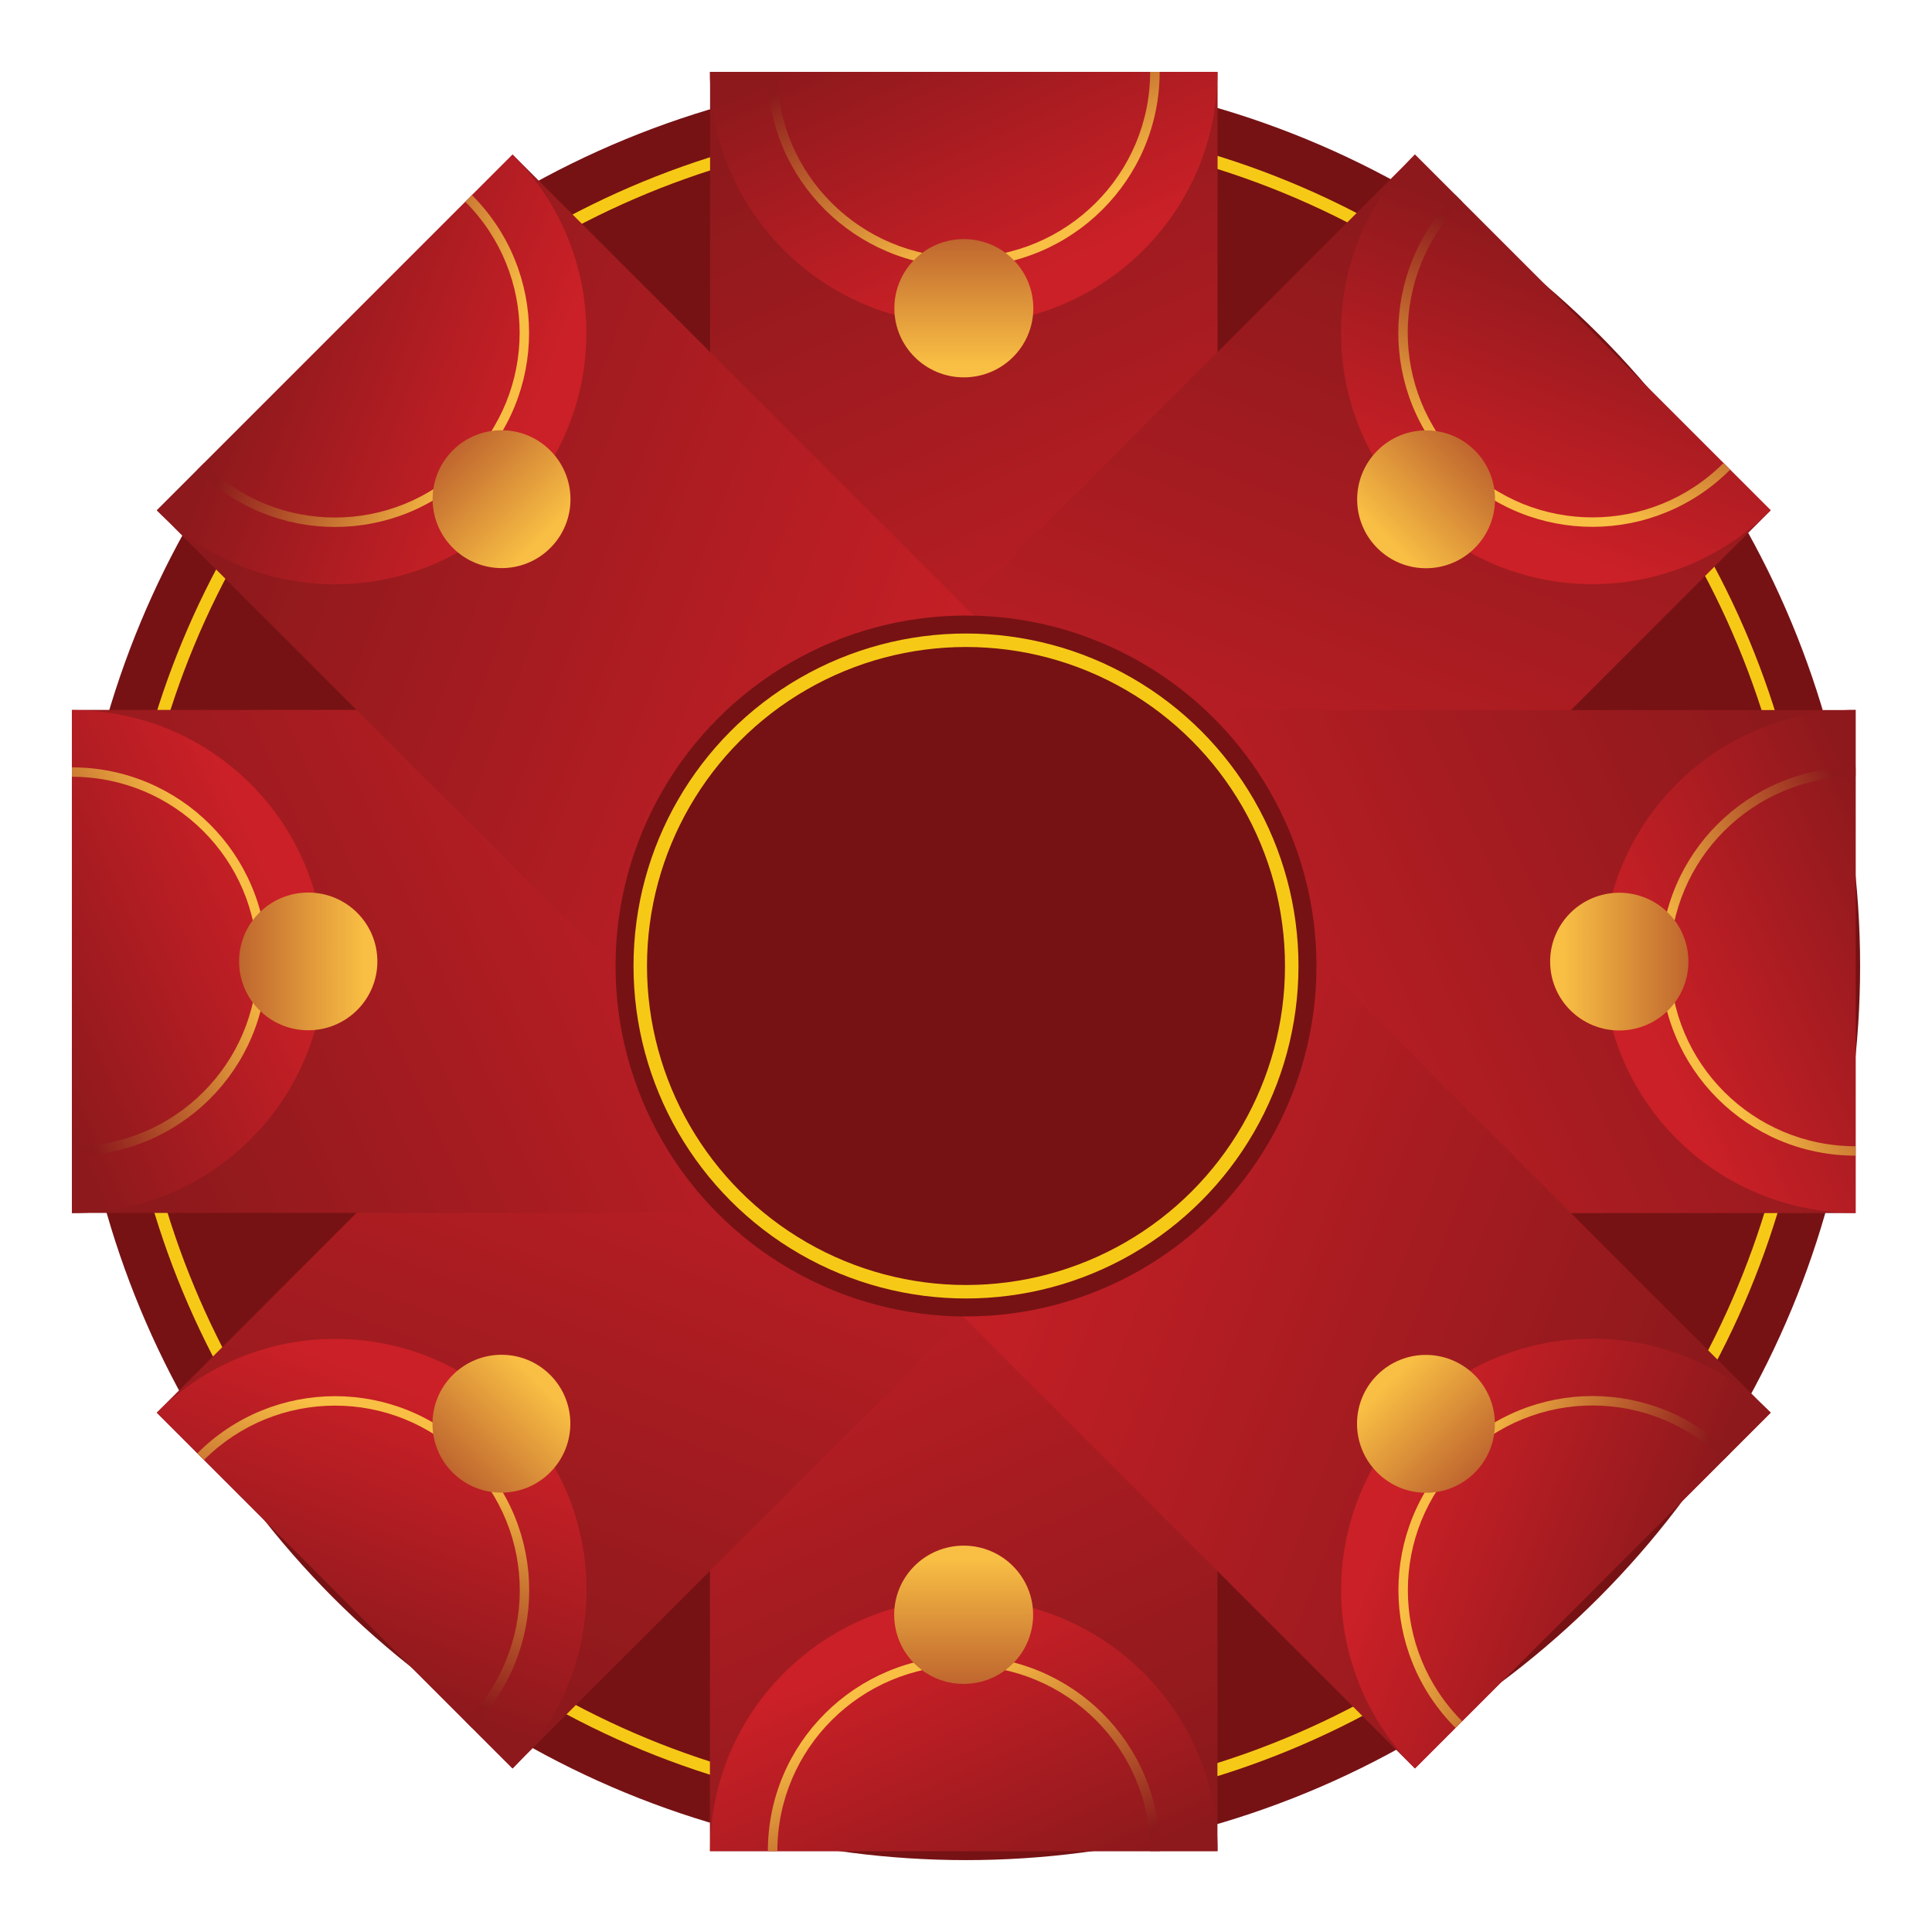 <svg width="430" height="430" viewBox="0 0 430 430" fill="none" xmlns="http://www.w3.org/2000/svg">
<circle cx="215" cy="215" r="199" fill="#761214"/>
<circle cx="215" cy="215" r="188.795" fill="#F7C917"/>
<circle cx="215" cy="215" r="186" fill="#761214"/>
<g clip-path="url(#clip0_26_3382)">
<path d="M250.667 16H158.04V190.767C158.04 201.94 167.142 210.998 178.371 210.998H250.664C261.893 210.998 270.995 201.94 270.995 190.767V16H250.664H250.667Z" fill="url(#paint0_linear_26_3382)"/>
<path d="M214.479 72.2C245.671 72.2 270.958 47.038 270.958 16H158C158 47.038 183.287 72.2 214.479 72.2Z" fill="url(#paint1_linear_26_3382)"/>
<path d="M255.983 16C255.983 38.808 237.401 57.299 214.479 57.299C191.558 57.299 172.975 38.808 172.975 16H170.859C170.859 39.973 190.389 59.405 214.479 59.405C238.569 59.405 258.1 39.973 258.1 16H255.983Z" fill="url(#paint2_linear_26_3382)"/>
<path d="M214.521 83.99C223.061 83.99 229.985 77.101 229.985 68.602C229.985 60.104 223.061 53.215 214.521 53.215C205.981 53.215 199.057 60.104 199.057 68.602C199.057 77.101 205.981 83.99 214.521 83.99Z" fill="url(#paint3_linear_26_3382)"/>
</g>
<g clip-path="url(#clip1_26_3382)">
<path d="M178.333 412L270.96 412L270.96 237.233C270.96 226.06 261.858 217.002 250.629 217.002L178.336 217.002C167.107 217.002 158.005 226.06 158.005 237.233L158.005 412L178.336 412L178.333 412Z" fill="url(#paint4_linear_26_3382)"/>
<path d="M214.521 355.8C183.329 355.8 158.042 380.962 158.042 412L271 412C271 380.962 245.713 355.8 214.521 355.8Z" fill="url(#paint5_linear_26_3382)"/>
<path d="M173.017 412C173.017 389.192 191.599 370.701 214.521 370.701C237.442 370.701 256.025 389.192 256.025 412L258.141 412C258.141 388.027 238.611 368.595 214.521 368.595C190.431 368.595 170.9 388.027 170.9 412L173.017 412Z" fill="url(#paint6_linear_26_3382)"/>
<path d="M214.479 344.01C205.939 344.01 199.015 350.899 199.015 359.398C199.015 367.896 205.939 374.785 214.479 374.785C223.019 374.785 229.943 367.896 229.943 359.398C229.943 350.9 223.019 344.01 214.479 344.01Z" fill="url(#paint7_linear_26_3382)"/>
</g>
<g clip-path="url(#clip2_26_3382)">
<path d="M379.857 99.343L314.933 34.419L191.604 157.748C183.719 165.632 183.708 178.404 191.578 186.274L242.25 236.946C250.12 244.817 262.892 244.805 270.777 236.921L394.106 113.591L379.855 99.341L379.857 99.343Z" fill="url(#paint8_linear_26_3382)"/>
<path d="M314.834 113.637C336.697 135.5 372.177 135.468 394.08 113.565L314.905 34.391C293.003 56.293 292.971 91.774 314.834 113.637Z" fill="url(#paint9_linear_26_3382)"/>
<path d="M383.584 103.069C367.488 119.165 341.415 119.188 325.349 103.122C309.283 87.056 309.306 60.982 325.401 44.887L323.918 43.404C307.001 60.321 306.978 87.723 323.863 104.608C340.748 121.493 368.15 121.47 385.067 104.553L383.584 103.069Z" fill="url(#paint10_linear_26_3382)"/>
<path d="M306.543 121.986C312.529 127.972 322.244 127.964 328.241 121.967C334.237 115.97 334.246 106.256 328.26 100.269C322.274 94.283 312.56 94.292 306.563 100.289C300.566 106.286 300.557 116 306.543 121.986Z" fill="url(#paint11_linear_26_3382)"/>
</g>
<g clip-path="url(#clip3_26_3382)">
<path d="M49.143 328.657L114.067 393.581L237.396 270.252C245.281 262.368 245.292 249.596 237.422 241.726L186.75 191.054C178.88 183.183 166.108 183.195 158.223 191.079L34.894 314.409L49.145 328.659L49.143 328.657Z" fill="url(#paint12_linear_26_3382)"/>
<path d="M114.167 314.363C92.304 292.5 56.823 292.532 34.92 314.434L114.095 393.609C135.997 371.707 136.029 336.226 114.167 314.363Z" fill="url(#paint13_linear_26_3382)"/>
<path d="M45.416 324.931C61.512 308.835 87.585 308.812 103.651 324.878C119.718 340.944 119.694 367.018 103.599 383.113L105.082 384.596C121.999 367.679 122.022 340.277 105.137 323.392C88.252 306.507 60.85 306.53 43.933 323.447L45.416 324.931Z" fill="url(#paint14_linear_26_3382)"/>
<path d="M122.457 306.014C116.471 300.028 106.757 300.036 100.76 306.033C94.763 312.03 94.754 321.744 100.74 327.731C106.726 333.717 116.44 333.708 122.437 327.711C128.434 321.714 128.443 312 122.457 306.014Z" fill="url(#paint15_linear_26_3382)"/>
</g>
<g clip-path="url(#clip4_26_3382)">
<path d="M413 249.846L413 158.039L238.233 158.039C227.06 158.039 218.002 167.061 218.002 178.19L218.002 249.844C218.002 260.973 227.06 269.995 238.233 269.995L413 269.995L413 249.844L413 249.846Z" fill="url(#paint16_linear_26_3382)"/>
<path d="M356.8 213.979C356.8 244.895 381.962 269.958 413 269.958L413 158C381.962 158 356.8 183.063 356.8 213.979Z" fill="url(#paint17_linear_26_3382)"/>
<path d="M413 255.116C390.192 255.116 371.701 236.698 371.701 213.979C371.701 191.261 390.192 172.842 413 172.842L413 170.745C389.027 170.745 369.595 190.103 369.595 213.979C369.595 237.856 389.027 257.214 413 257.214L413 255.116Z" fill="url(#paint18_linear_26_3382)"/>
<path d="M345.01 214.021C345.01 222.486 351.899 229.348 360.398 229.348C368.896 229.348 375.785 222.486 375.785 214.021C375.785 205.556 368.896 198.694 360.398 198.694C351.899 198.694 345.01 205.556 345.01 214.021Z" fill="url(#paint19_linear_26_3382)"/>
</g>
<g clip-path="url(#clip5_26_3382)">
<path d="M16 178.154L16 269.961L190.767 269.961C201.94 269.961 210.998 260.939 210.998 249.81L210.998 178.156C210.998 167.027 201.94 158.005 190.767 158.005L16 158.005L16 178.156L16 178.154Z" fill="url(#paint20_linear_26_3382)"/>
<path d="M72.2 214.021C72.2 183.105 47.038 158.042 16 158.042L16 270C47.038 270 72.2 244.937 72.2 214.021Z" fill="url(#paint21_linear_26_3382)"/>
<path d="M16 172.884C38.808 172.884 57.299 191.302 57.299 214.021C57.299 236.739 38.808 255.158 16 255.158L16 257.255C39.973 257.255 59.405 237.897 59.405 214.021C59.405 190.144 39.973 170.786 16 170.786L16 172.884Z" fill="url(#paint22_linear_26_3382)"/>
<path d="M83.99 213.979C83.99 205.514 77.101 198.652 68.602 198.652C60.104 198.652 53.215 205.514 53.215 213.979C53.215 222.444 60.104 229.306 68.602 229.306C77.101 229.306 83.99 222.444 83.99 213.979Z" fill="url(#paint23_linear_26_3382)"/>
</g>
<g clip-path="url(#clip6_26_3382)">
<path d="M329.157 379.357L394.081 314.433L270.752 191.104C262.868 183.219 250.096 183.208 242.226 191.078L191.554 241.75C183.683 249.62 183.695 262.392 191.579 270.277L314.909 393.606L329.159 379.355L329.157 379.357Z" fill="url(#paint24_linear_26_3382)"/>
<path d="M314.863 314.334C293 336.197 293.032 371.677 314.935 393.58L394.109 314.405C372.207 292.503 336.726 292.471 314.863 314.334Z" fill="url(#paint25_linear_26_3382)"/>
<path d="M325.431 383.084C309.335 366.988 309.312 340.915 325.378 324.849C341.444 308.783 367.518 308.806 383.613 324.901L385.096 323.418C368.179 306.501 340.777 306.478 323.892 323.363C307.007 340.248 307.03 367.65 323.947 384.567L325.431 383.084Z" fill="url(#paint26_linear_26_3382)"/>
<path d="M306.514 306.043C300.528 312.029 300.536 321.744 306.533 327.74C312.53 333.737 322.244 333.746 328.231 327.76C334.217 321.774 334.208 312.06 328.211 306.063C322.214 300.066 312.5 300.057 306.514 306.043Z" fill="url(#paint27_linear_26_3382)"/>
</g>
<g clip-path="url(#clip7_26_3382)">
<path d="M99.843 48.643L34.919 113.567L158.248 236.896C166.132 244.781 178.904 244.792 186.774 236.922L237.446 186.25C245.317 178.38 245.305 165.608 237.421 157.723L114.091 34.394L99.841 48.645L99.843 48.643Z" fill="url(#paint28_linear_26_3382)"/>
<path d="M114.137 113.666C136 91.803 135.968 56.323 114.066 34.42L34.891 113.595C56.793 135.497 92.274 135.529 114.137 113.666Z" fill="url(#paint29_linear_26_3382)"/>
<path d="M103.569 44.916C119.665 61.012 119.688 87.085 103.622 103.151C87.556 119.217 61.482 119.194 45.387 103.099L43.904 104.582C60.821 121.499 88.223 121.522 105.108 104.637C121.993 87.752 121.97 60.35 105.053 43.433L103.569 44.916Z" fill="url(#paint30_linear_26_3382)"/>
<path d="M122.486 121.957C128.472 115.971 128.464 106.256 122.467 100.26C116.47 94.263 106.756 94.254 100.769 100.24C94.783 106.226 94.792 115.94 100.789 121.937C106.786 127.934 116.5 127.943 122.486 121.957Z" fill="url(#paint31_linear_26_3382)"/>
</g>
<circle cx="215" cy="215" r="78" fill="#761214"/>
<circle cx="215" cy="215" r="74" fill="#F7C917"/>
<circle cx="215" cy="215" r="71" fill="#761214"/>
<defs>
<linearGradient id="paint0_linear_26_3382" x1="174.284" y1="16.319" x2="265.326" y2="220.242" gradientUnits="userSpaceOnUse">
<stop offset="0.05" stop-color="#8D191C"/>
<stop offset="0.85" stop-color="#CB2027"/>
</linearGradient>
<linearGradient id="paint1_linear_26_3382" x1="203.786" y1="-1.682" x2="236.96" y2="72.618" gradientUnits="userSpaceOnUse">
<stop offset="0.05" stop-color="#8D191C"/>
<stop offset="0.85" stop-color="#CB2027"/>
</linearGradient>
<linearGradient id="paint2_linear_26_3382" x1="206.221" y1="2.343" x2="231.842" y2="59.728" gradientUnits="userSpaceOnUse">
<stop offset="0.05" stop-color="#8D191C"/>
<stop offset="0.85" stop-color="#F9BF44"/>
</linearGradient>
<linearGradient id="paint3_linear_26_3382" x1="214.521" y1="25.962" x2="214.521" y2="90.907" gradientUnits="userSpaceOnUse">
<stop offset="0.05" stop-color="#8D191C"/>
<stop offset="0.85" stop-color="#F9BF44"/>
</linearGradient>
<linearGradient id="paint4_linear_26_3382" x1="254.716" y1="411.681" x2="163.674" y2="207.758" gradientUnits="userSpaceOnUse">
<stop offset="0.05" stop-color="#8D191C"/>
<stop offset="0.85" stop-color="#CB2027"/>
</linearGradient>
<linearGradient id="paint5_linear_26_3382" x1="225.214" y1="429.682" x2="192.04" y2="355.383" gradientUnits="userSpaceOnUse">
<stop offset="0.05" stop-color="#8D191C"/>
<stop offset="0.85" stop-color="#CB2027"/>
</linearGradient>
<linearGradient id="paint6_linear_26_3382" x1="222.779" y1="425.657" x2="197.158" y2="368.272" gradientUnits="userSpaceOnUse">
<stop offset="0.05" stop-color="#8D191C"/>
<stop offset="0.85" stop-color="#F9BF44"/>
</linearGradient>
<linearGradient id="paint7_linear_26_3382" x1="214.479" y1="402.038" x2="214.479" y2="337.093" gradientUnits="userSpaceOnUse">
<stop offset="0.05" stop-color="#8D191C"/>
<stop offset="0.85" stop-color="#F9BF44"/>
</linearGradient>
<linearGradient id="paint8_linear_26_3382" x1="326.093" y1="46.03" x2="247.051" y2="254.145" gradientUnits="userSpaceOnUse">
<stop offset="0.05" stop-color="#8D191C"/>
<stop offset="0.85" stop-color="#CB2027"/>
</linearGradient>
<linearGradient id="paint9_linear_26_3382" x1="359.476" y1="54.005" x2="330.678" y2="129.834" gradientUnits="userSpaceOnUse">
<stop offset="0.05" stop-color="#8D191C"/>
<stop offset="0.85" stop-color="#CB2027"/>
</linearGradient>
<linearGradient id="paint10_linear_26_3382" x1="358.342" y1="58.552" x2="336.099" y2="117.118" gradientUnits="userSpaceOnUse">
<stop offset="0.05" stop-color="#8D191C"/>
<stop offset="0.85" stop-color="#F9BF44"/>
</linearGradient>
<linearGradient id="paint11_linear_26_3382" x1="347.492" y1="81.037" x2="301.662" y2="126.868" gradientUnits="userSpaceOnUse">
<stop offset="0.05" stop-color="#8D191C"/>
<stop offset="0.85" stop-color="#F9BF44"/>
</linearGradient>
<linearGradient id="paint12_linear_26_3382" x1="102.907" y1="381.97" x2="181.949" y2="173.855" gradientUnits="userSpaceOnUse">
<stop offset="0.05" stop-color="#8D191C"/>
<stop offset="0.85" stop-color="#CB2027"/>
</linearGradient>
<linearGradient id="paint13_linear_26_3382" x1="69.524" y1="373.995" x2="98.322" y2="298.166" gradientUnits="userSpaceOnUse">
<stop offset="0.05" stop-color="#8D191C"/>
<stop offset="0.85" stop-color="#CB2027"/>
</linearGradient>
<linearGradient id="paint14_linear_26_3382" x1="70.658" y1="369.448" x2="92.901" y2="310.882" gradientUnits="userSpaceOnUse">
<stop offset="0.05" stop-color="#8D191C"/>
<stop offset="0.85" stop-color="#F9BF44"/>
</linearGradient>
<linearGradient id="paint15_linear_26_3382" x1="81.508" y1="346.963" x2="127.338" y2="301.132" gradientUnits="userSpaceOnUse">
<stop offset="0.05" stop-color="#8D191C"/>
<stop offset="0.85" stop-color="#F9BF44"/>
</linearGradient>
<linearGradient id="paint16_linear_26_3382" x1="412.681" y1="174.14" x2="209.364" y2="265.722" gradientUnits="userSpaceOnUse">
<stop offset="0.05" stop-color="#8D191C"/>
<stop offset="0.85" stop-color="#CB2027"/>
</linearGradient>
<linearGradient id="paint17_linear_26_3382" x1="430.682" y1="203.381" x2="356.603" y2="236.752" gradientUnits="userSpaceOnUse">
<stop offset="0.05" stop-color="#8D191C"/>
<stop offset="0.85" stop-color="#CB2027"/>
</linearGradient>
<linearGradient id="paint18_linear_26_3382" x1="426.657" y1="205.794" x2="369.442" y2="231.567" gradientUnits="userSpaceOnUse">
<stop offset="0.05" stop-color="#8D191C"/>
<stop offset="0.85" stop-color="#F9BF44"/>
</linearGradient>
<linearGradient id="paint19_linear_26_3382" x1="403.038" y1="214.021" x2="338.093" y2="214.021" gradientUnits="userSpaceOnUse">
<stop offset="0.05" stop-color="#8D191C"/>
<stop offset="0.85" stop-color="#F9BF44"/>
</linearGradient>
<linearGradient id="paint20_linear_26_3382" x1="16.319" y1="253.86" x2="219.636" y2="162.278" gradientUnits="userSpaceOnUse">
<stop offset="0.05" stop-color="#8D191C"/>
<stop offset="0.85" stop-color="#CB2027"/>
</linearGradient>
<linearGradient id="paint21_linear_26_3382" x1="-1.682" y1="224.619" x2="72.397" y2="191.248" gradientUnits="userSpaceOnUse">
<stop offset="0.05" stop-color="#8D191C"/>
<stop offset="0.85" stop-color="#CB2027"/>
</linearGradient>
<linearGradient id="paint22_linear_26_3382" x1="2.343" y1="222.206" x2="59.558" y2="196.433" gradientUnits="userSpaceOnUse">
<stop offset="0.05" stop-color="#8D191C"/>
<stop offset="0.85" stop-color="#F9BF44"/>
</linearGradient>
<linearGradient id="paint23_linear_26_3382" x1="25.962" y1="213.979" x2="90.907" y2="213.979" gradientUnits="userSpaceOnUse">
<stop offset="0.05" stop-color="#8D191C"/>
<stop offset="0.85" stop-color="#F9BF44"/>
</linearGradient>
<linearGradient id="paint24_linear_26_3382" x1="382.47" y1="325.593" x2="174.355" y2="246.551" gradientUnits="userSpaceOnUse">
<stop offset="0.05" stop-color="#8D191C"/>
<stop offset="0.85" stop-color="#CB2027"/>
</linearGradient>
<linearGradient id="paint25_linear_26_3382" x1="374.495" y1="358.976" x2="298.666" y2="330.178" gradientUnits="userSpaceOnUse">
<stop offset="0.05" stop-color="#8D191C"/>
<stop offset="0.85" stop-color="#CB2027"/>
</linearGradient>
<linearGradient id="paint26_linear_26_3382" x1="369.948" y1="357.842" x2="311.382" y2="335.599" gradientUnits="userSpaceOnUse">
<stop offset="0.05" stop-color="#8D191C"/>
<stop offset="0.85" stop-color="#F9BF44"/>
</linearGradient>
<linearGradient id="paint27_linear_26_3382" x1="347.463" y1="346.992" x2="301.632" y2="301.162" gradientUnits="userSpaceOnUse">
<stop offset="0.05" stop-color="#8D191C"/>
<stop offset="0.85" stop-color="#F9BF44"/>
</linearGradient>
<linearGradient id="paint28_linear_26_3382" x1="46.53" y1="102.407" x2="254.645" y2="181.449" gradientUnits="userSpaceOnUse">
<stop offset="0.05" stop-color="#8D191C"/>
<stop offset="0.85" stop-color="#CB2027"/>
</linearGradient>
<linearGradient id="paint29_linear_26_3382" x1="54.505" y1="69.024" x2="130.334" y2="97.822" gradientUnits="userSpaceOnUse">
<stop offset="0.05" stop-color="#8D191C"/>
<stop offset="0.85" stop-color="#CB2027"/>
</linearGradient>
<linearGradient id="paint30_linear_26_3382" x1="59.052" y1="70.158" x2="117.618" y2="92.401" gradientUnits="userSpaceOnUse">
<stop offset="0.05" stop-color="#8D191C"/>
<stop offset="0.85" stop-color="#F9BF44"/>
</linearGradient>
<linearGradient id="paint31_linear_26_3382" x1="81.537" y1="81.008" x2="127.368" y2="126.838" gradientUnits="userSpaceOnUse">
<stop offset="0.05" stop-color="#8D191C"/>
<stop offset="0.85" stop-color="#F9BF44"/>
</linearGradient>
<clipPath id="clip0_26_3382">
<rect width="113" height="195" fill="white" transform="translate(158 16)"/>
</clipPath>
<clipPath id="clip1_26_3382">
<rect width="113" height="195" fill="white" transform="translate(271 412) rotate(-180)"/>
</clipPath>
<clipPath id="clip2_26_3382">
<rect width="112.011" height="194.606" fill="white" transform="translate(314.905 34.391) rotate(45)"/>
</clipPath>
<clipPath id="clip3_26_3382">
<rect width="112.011" height="194.606" fill="white" transform="translate(114.095 393.609) rotate(-135)"/>
</clipPath>
<clipPath id="clip4_26_3382">
<rect width="112" height="195" fill="white" transform="translate(413 158) rotate(90)"/>
</clipPath>
<clipPath id="clip5_26_3382">
<rect width="112" height="195" fill="white" transform="translate(16 270) rotate(-90)"/>
</clipPath>
<clipPath id="clip6_26_3382">
<rect width="112.011" height="194.606" fill="white" transform="translate(394.109 314.405) rotate(135)"/>
</clipPath>
<clipPath id="clip7_26_3382">
<rect width="112.011" height="194.606" fill="white" transform="translate(34.891 113.595) rotate(-45)"/>
</clipPath>
</defs>
</svg>
